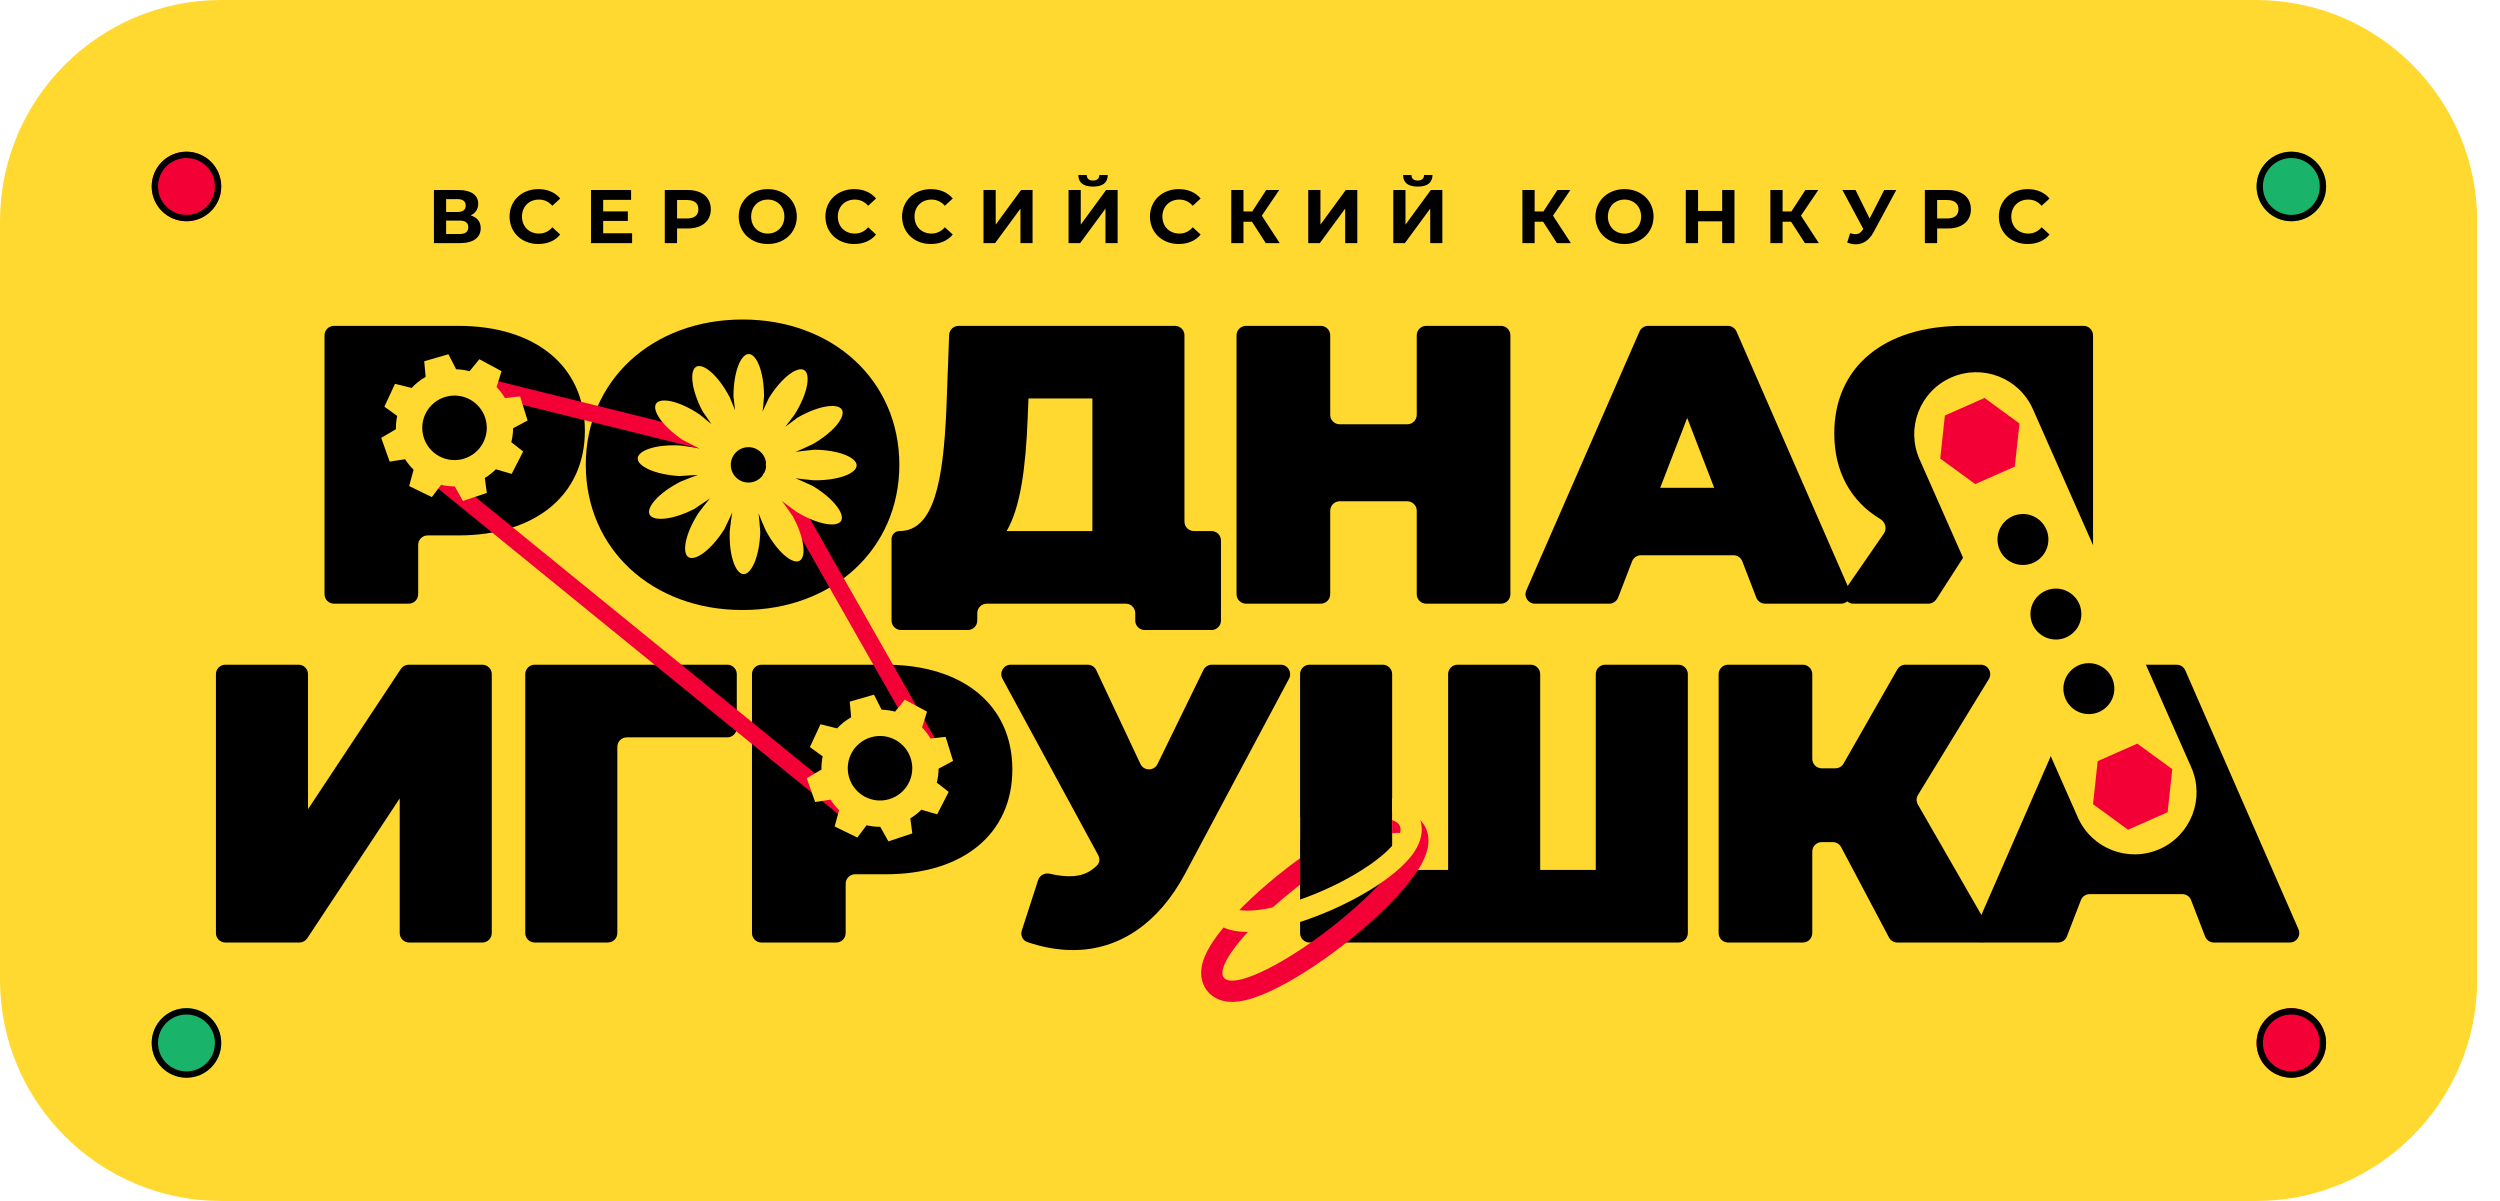 <?xml version="1.0" encoding="UTF-8"?> <svg xmlns="http://www.w3.org/2000/svg" width="102" height="49" viewBox="0 0 102 49" fill="none"><path d="M0 9.026C0 4.041 4.041 0 9.026 0H92.042C97.027 0 101.069 4.041 101.069 9.026V39.974C101.069 44.959 97.027 49 92.042 49H9.026C4.041 49 0 44.959 0 39.974V9.026Z" fill="#FFD930"></path><path d="M83.502 18.254C83.502 19.823 82.23 21.095 80.661 21.095C79.091 21.095 77.819 19.823 77.819 18.254C77.819 16.685 79.091 15.413 80.661 15.413C82.23 15.413 83.502 16.685 83.502 18.254Z" fill="black"></path><path d="M90.258 32.253C90.258 33.822 88.986 35.095 87.417 35.095C85.848 35.095 84.576 33.822 84.576 32.253C84.576 30.684 85.848 29.412 87.417 29.412C88.986 29.412 90.258 30.684 90.258 32.253Z" fill="black"></path><path d="M18.697 13.295C21.855 13.295 23.863 14.947 23.863 17.57C23.863 20.193 21.855 21.845 18.697 21.845H17.448C17.235 21.845 17.062 22.018 17.062 22.231V24.244C17.062 24.457 16.889 24.63 16.676 24.63H13.626C13.413 24.63 13.24 24.457 13.24 24.244V13.681C13.24 13.468 13.413 13.295 13.626 13.295H18.697ZM18.454 18.898C19.507 18.898 20.009 18.396 20.009 17.57C20.009 16.744 19.507 16.242 18.454 16.242H17.448C17.235 16.242 17.062 16.415 17.062 16.628V18.512C17.062 18.725 17.235 18.898 17.448 18.898H18.454Z" fill="black"></path><path d="M30.296 24.889C26.604 24.889 23.9 22.395 23.9 18.962C23.9 15.53 26.604 13.036 30.296 13.036C33.988 13.036 36.693 15.53 36.693 18.962C36.693 22.395 33.988 24.889 30.296 24.889ZM30.296 21.796C31.705 21.796 32.839 20.727 32.839 18.962C32.839 17.198 31.705 16.129 30.296 16.129C28.888 16.129 27.754 17.198 27.754 18.962C27.754 20.727 28.888 21.796 30.296 21.796Z" fill="black"></path><path d="M48.326 21.281C48.326 21.494 48.498 21.667 48.712 21.667H49.43C49.643 21.667 49.815 21.839 49.815 22.052V25.319C49.815 25.532 49.643 25.705 49.43 25.705H46.703C46.49 25.705 46.318 25.532 46.318 25.319V25.016C46.318 24.803 46.145 24.63 45.932 24.63H40.259C40.046 24.63 39.873 24.803 39.873 25.016V25.319C39.873 25.532 39.7 25.705 39.487 25.705H36.761C36.548 25.705 36.375 25.532 36.375 25.319V21.991C36.375 21.812 36.52 21.667 36.699 21.667C38.108 21.667 38.48 19.626 38.61 16.744L38.725 13.666C38.733 13.459 38.904 13.295 39.111 13.295H47.94C48.153 13.295 48.326 13.468 48.326 13.681V21.281ZM41.929 17.068C41.849 19.076 41.638 20.695 41.071 21.667H44.569V16.258H41.962L41.929 17.068Z" fill="black"></path><path d="M57.803 13.681C57.803 13.468 57.976 13.295 58.189 13.295H61.239C61.452 13.295 61.624 13.468 61.624 13.681V24.244C61.624 24.457 61.452 24.63 61.239 24.63H58.189C57.976 24.63 57.803 24.457 57.803 24.244V20.838C57.803 20.625 57.63 20.452 57.417 20.452H54.659C54.446 20.452 54.273 20.625 54.273 20.838V24.244C54.273 24.457 54.1 24.63 53.887 24.63H50.837C50.624 24.63 50.451 24.457 50.451 24.244V13.681C50.451 13.468 50.624 13.295 50.837 13.295H53.887C54.1 13.295 54.273 13.468 54.273 13.681V16.925C54.273 17.138 54.446 17.311 54.659 17.311H57.417C57.63 17.311 57.803 17.138 57.803 16.925V13.681Z" fill="black"></path><path d="M72.017 24.63C71.858 24.63 71.714 24.532 71.657 24.383L71.086 22.902C71.029 22.753 70.886 22.654 70.727 22.654H66.949C66.789 22.654 66.646 22.753 66.589 22.902L66.018 24.383C65.961 24.532 65.817 24.63 65.658 24.63H62.626C62.348 24.63 62.161 24.345 62.273 24.09L66.891 13.526C66.952 13.386 67.091 13.295 67.244 13.295H70.496C70.649 13.295 70.788 13.386 70.85 13.526L75.467 24.09C75.579 24.345 75.392 24.63 75.114 24.63H72.017ZM67.736 19.902H69.939L68.838 17.052L67.736 19.902Z" fill="black"></path><path d="M80.085 13.295H85.01C85.223 13.295 85.396 13.468 85.396 13.681V24.244C85.396 24.457 85.223 24.63 85.01 24.63H82.025C81.812 24.63 81.639 24.457 81.639 24.244V22.328C81.639 22.115 81.466 21.942 81.253 21.942H80.829C80.698 21.942 80.576 22.009 80.505 22.119L79 24.453C78.929 24.563 78.807 24.63 78.676 24.63H75.622C75.311 24.63 75.127 24.281 75.304 24.025L76.862 21.767C76.998 21.571 76.923 21.3 76.718 21.178C75.513 20.458 74.838 19.249 74.838 17.683C74.838 14.979 76.862 13.295 80.085 13.295ZM80.149 16.242C79.178 16.242 78.692 16.695 78.692 17.619C78.692 18.574 79.194 19.06 80.149 19.06H81.253C81.466 19.06 81.639 18.887 81.639 18.674V16.628C81.639 16.415 81.466 16.242 81.253 16.242H80.149Z" fill="black"></path><path d="M34.023 18.948C34.023 20.9 32.441 22.482 30.489 22.482C28.537 22.482 26.954 20.9 26.954 18.948C26.954 16.996 28.537 15.414 30.489 15.414C32.441 15.414 34.023 16.996 34.023 18.948Z" fill="black"></path><path d="M21.549 17.285C21.549 18.854 20.277 20.126 18.708 20.126C17.139 20.126 15.867 18.854 15.867 17.285C15.867 15.716 17.139 14.444 18.708 14.444C20.277 14.444 21.549 15.716 21.549 17.285Z" fill="black"></path><path d="M9.196 38.455C8.983 38.455 8.81 38.283 8.81 38.069V27.506C8.81 27.293 8.983 27.12 9.196 27.12H12.181C12.394 27.12 12.567 27.293 12.567 27.506V33.014L16.355 27.293C16.427 27.185 16.547 27.12 16.677 27.12H19.679C19.892 27.12 20.064 27.293 20.064 27.506V38.069C20.064 38.283 19.892 38.455 19.679 38.455H16.693C16.48 38.455 16.308 38.283 16.308 38.069V32.577L12.536 38.282C12.464 38.39 12.343 38.455 12.214 38.455H9.196Z" fill="black"></path><path d="M29.675 27.12C29.888 27.12 30.061 27.293 30.061 27.506V29.698C30.061 29.911 29.888 30.084 29.675 30.084H25.573C25.36 30.084 25.187 30.256 25.187 30.469V38.069C25.187 38.283 25.014 38.455 24.801 38.455H21.816C21.603 38.455 21.43 38.283 21.43 38.069V27.506C21.43 27.293 21.603 27.12 21.816 27.12H29.675Z" fill="black"></path><path d="M36.139 27.12C39.296 27.12 41.304 28.772 41.304 31.395C41.304 34.019 39.296 35.67 36.139 35.67H34.889C34.676 35.67 34.503 35.843 34.503 36.056V38.069C34.503 38.283 34.33 38.455 34.117 38.455H31.067C30.854 38.455 30.681 38.283 30.681 38.069V27.506C30.681 27.293 30.854 27.12 31.067 27.12H36.139ZM35.895 32.723C36.948 32.723 37.45 32.221 37.45 31.395C37.45 30.569 36.948 30.067 35.895 30.067H34.889C34.676 30.067 34.503 30.24 34.503 30.453V32.337C34.503 32.55 34.676 32.723 34.889 32.723H35.895Z" fill="black"></path><path d="M49.099 27.337C49.164 27.204 49.298 27.12 49.446 27.12H52.254C52.545 27.12 52.731 27.431 52.594 27.688L48.347 35.654C47.262 37.678 45.659 38.763 43.78 38.763C43.187 38.763 42.558 38.657 41.914 38.436C41.723 38.37 41.626 38.16 41.688 37.968L42.355 35.908C42.418 35.712 42.625 35.602 42.827 35.647C43.135 35.717 43.398 35.751 43.634 35.751C44.11 35.751 44.449 35.614 44.757 35.311C44.868 35.202 44.881 35.03 44.807 34.892L40.899 27.69C40.76 27.433 40.946 27.12 41.238 27.12H44.377C44.527 27.12 44.663 27.206 44.727 27.342L46.53 31.17C46.668 31.462 47.084 31.465 47.226 31.174L49.099 27.337Z" fill="black"></path><path d="M65.107 27.506C65.107 27.293 65.279 27.12 65.493 27.12H68.478C68.691 27.12 68.864 27.293 68.864 27.506V38.069C68.864 38.283 68.691 38.455 68.478 38.455H53.429C53.216 38.455 53.043 38.283 53.043 38.069V27.506C53.043 27.293 53.216 27.12 53.429 27.12H56.414C56.627 27.12 56.8 27.293 56.8 27.506V35.492H59.083V27.506C59.083 27.293 59.256 27.12 59.469 27.12H62.454C62.667 27.12 62.84 27.293 62.84 27.506V35.492H65.107V27.506Z" fill="black"></path><path d="M80.815 27.12C81.117 27.12 81.302 27.45 81.144 27.707L78.255 32.431C78.181 32.551 78.179 32.702 78.249 32.824L81.155 37.877C81.303 38.135 81.117 38.455 80.82 38.455H77.412C77.269 38.455 77.138 38.376 77.071 38.25L75.119 34.564C75.052 34.438 74.921 34.358 74.778 34.358H74.327C74.114 34.358 73.941 34.531 73.941 34.744V38.069C73.941 38.283 73.769 38.455 73.556 38.455H70.506C70.293 38.455 70.12 38.283 70.12 38.069V27.506C70.12 27.293 70.293 27.12 70.506 27.12H73.556C73.769 27.12 73.941 27.293 73.941 27.506V30.961C73.941 31.174 74.114 31.347 74.327 31.347H74.883C75.022 31.347 75.15 31.272 75.218 31.152L77.409 27.315C77.478 27.195 77.606 27.12 77.744 27.12H80.815Z" fill="black"></path><path d="M90.328 38.455C90.169 38.455 90.025 38.357 89.968 38.208L89.397 36.727C89.34 36.578 89.197 36.48 89.037 36.48H85.26C85.1 36.48 84.957 36.578 84.9 36.727L84.329 38.208C84.272 38.357 84.129 38.455 83.969 38.455H80.937C80.659 38.455 80.472 38.17 80.584 37.915L85.201 27.352C85.263 27.211 85.402 27.12 85.555 27.12H88.807C88.96 27.12 89.099 27.211 89.16 27.352L93.778 37.915C93.89 38.17 93.703 38.455 93.425 38.455H90.328ZM86.25 33.202C86.153 33.455 86.339 33.727 86.61 33.727H87.687C87.958 33.727 88.145 33.455 88.047 33.202L87.508 31.808C87.381 31.479 86.916 31.479 86.789 31.808L86.25 33.202Z" fill="black"></path><path d="M38.475 31.301C38.475 32.87 37.203 34.142 35.634 34.142C34.065 34.142 32.793 32.87 32.793 31.301C32.793 29.732 34.065 28.46 35.634 28.46C37.203 28.46 38.475 29.732 38.475 31.301Z" fill="black"></path><path d="M79.607 15.403C80.885 14.838 82.378 15.416 82.943 16.694L89.403 31.305C89.968 32.583 89.39 34.077 88.112 34.642C86.835 35.206 85.341 34.629 84.776 33.351L78.317 18.739C77.752 17.461 78.329 15.968 79.607 15.403Z" fill="#FFD930"></path><path d="M80.967 16.237L82.394 17.279L82.205 19.036L80.589 19.751L79.162 18.709L79.351 16.952L80.967 16.237Z" fill="#F30037"></path><path d="M87.202 30.34L88.629 31.382L88.439 33.139L86.823 33.853L85.396 32.811L85.585 31.054L87.202 30.34Z" fill="#F30037"></path><path d="M83.575 21.988C83.588 22.562 83.133 23.038 82.559 23.051C81.985 23.064 81.51 22.609 81.497 22.035C81.484 21.461 81.939 20.985 82.513 20.972C83.086 20.959 83.562 21.414 83.575 21.988Z" fill="black"></path><path d="M84.92 25.03C84.933 25.604 84.478 26.08 83.904 26.093C83.33 26.106 82.855 25.651 82.842 25.077C82.829 24.503 83.284 24.028 83.858 24.015C84.431 24.002 84.907 24.457 84.92 25.03Z" fill="black"></path><path d="M86.265 28.073C86.278 28.647 85.823 29.122 85.249 29.136C84.675 29.148 84.2 28.694 84.186 28.12C84.174 27.546 84.628 27.07 85.202 27.057C85.776 27.044 86.252 27.499 86.265 28.073Z" fill="black"></path><path d="M31.334 19.565L38.085 31.428L38.688 31.085L31.936 19.222L31.334 19.565Z" fill="#F30037"></path><path d="M19.11 15.968L29.304 18.495L29.471 17.822L19.277 15.295L19.11 15.968Z" fill="#F30037"></path><path d="M16.95 19.18L35.082 33.937L35.52 33.4L17.387 18.643L16.95 19.18Z" fill="#F30037"></path><path fill-rule="evenodd" clip-rule="evenodd" d="M31.172 16.176C31.154 16.403 31.136 16.606 31.115 16.787C31.188 16.624 31.272 16.444 31.368 16.244C31.908 15.374 32.543 14.934 32.812 15.101C33.08 15.268 32.967 16.032 32.427 16.902C32.285 17.096 32.155 17.267 32.037 17.415C32.183 17.302 32.35 17.178 32.538 17.04C33.425 16.529 34.193 16.443 34.35 16.716C34.508 16.99 34.047 17.61 33.16 18.121C32.894 18.248 32.662 18.352 32.46 18.436C32.678 18.407 32.931 18.378 33.225 18.349C34.249 18.359 34.954 18.674 34.951 18.99C34.948 19.305 34.236 19.606 33.213 19.596C32.922 19.57 32.671 19.543 32.455 19.513C32.657 19.598 32.888 19.701 33.154 19.824C34.031 20.352 34.48 20.982 34.316 21.252C34.154 21.523 33.388 21.421 32.511 20.892C32.272 20.722 32.069 20.571 31.898 20.435C32.029 20.611 32.176 20.818 32.344 21.06C32.832 21.96 32.899 22.73 32.621 22.881C32.344 23.031 31.735 22.555 31.248 21.654C31.128 21.386 31.03 21.153 30.951 20.949C30.975 21.167 30.997 21.421 31.019 21.715C30.983 22.738 30.65 23.435 30.334 23.424C30.019 23.413 29.736 22.694 29.773 21.67C29.806 21.379 29.84 21.127 29.875 20.911C29.785 21.111 29.675 21.341 29.545 21.605C28.995 22.468 28.354 22.901 28.088 22.731C27.822 22.561 27.943 21.798 28.494 20.935C28.67 20.701 28.826 20.502 28.966 20.334C28.787 20.46 28.577 20.602 28.331 20.764C27.419 21.229 26.647 21.276 26.504 20.994C26.361 20.713 26.852 20.117 27.765 19.652C28.035 19.54 28.271 19.448 28.476 19.375C28.258 19.392 28.004 19.408 27.711 19.423C26.689 19.36 26 19.01 26.019 18.695C26.039 18.379 26.765 18.115 27.787 18.178C28.078 18.218 28.328 18.259 28.543 18.3C28.345 18.204 28.119 18.089 27.857 17.952C27.008 17.38 26.593 16.728 26.77 16.467C26.946 16.205 27.706 16.346 28.555 16.918C28.733 17.059 28.89 17.189 29.029 17.307C28.92 17.154 28.8 16.98 28.667 16.784C28.19 15.878 28.132 15.107 28.412 14.96C28.691 14.813 29.294 15.296 29.77 16.203C29.855 16.399 29.929 16.578 29.992 16.739C29.97 16.571 29.948 16.384 29.925 16.176C29.925 15.153 30.233 14.444 30.548 14.444C30.864 14.444 31.172 15.153 31.172 16.176ZM31.13 18.553C31 18.366 30.783 18.244 30.538 18.244C30.139 18.244 29.816 18.567 29.816 18.966C29.816 19.365 30.139 19.688 30.538 19.688C30.771 19.688 30.978 19.578 31.11 19.407C31.117 19.383 31.128 19.361 31.141 19.339C31.155 19.316 31.171 19.295 31.189 19.277C31.224 19.205 31.247 19.126 31.256 19.042C31.247 19.014 31.244 18.984 31.244 18.953C31.244 18.926 31.247 18.9 31.254 18.876C31.242 18.777 31.21 18.685 31.162 18.603C31.153 18.591 31.145 18.579 31.137 18.566C31.135 18.561 31.133 18.557 31.13 18.553Z" fill="#FFD930"></path><path fill-rule="evenodd" clip-rule="evenodd" d="M34.669 28.628L35.657 28.342L35.97 28.956C36.157 28.961 36.342 28.988 36.519 29.035L36.917 28.547L37.823 29.034L37.62 29.681C37.751 29.816 37.867 29.966 37.964 30.132L38.58 30.063L38.886 31.045L38.294 31.362C38.293 31.555 38.268 31.746 38.221 31.93L38.706 32.309L38.237 33.225L37.592 33.037C37.458 33.171 37.307 33.289 37.141 33.389L37.222 34.002L36.246 34.327L35.914 33.734C35.724 33.735 35.537 33.713 35.356 33.67L34.979 34.172L34.054 33.721L34.235 33.054C34.104 32.927 33.987 32.783 33.888 32.626L33.258 32.722L32.913 31.753L33.515 31.399C33.511 31.215 33.528 31.034 33.565 30.858L33.043 30.482L33.476 29.549L34.154 29.718C34.319 29.541 34.511 29.387 34.727 29.265L34.669 28.628ZM34.64 31.711C34.843 32.409 35.573 32.811 36.271 32.609C36.969 32.407 37.371 31.677 37.169 30.978C36.967 30.28 36.236 29.878 35.538 30.08C34.84 30.282 34.438 31.012 34.64 31.711Z" fill="#FFD930"></path><path d="M57.737 33.301C57.49 33.15 57.228 33.115 57.03 33.114C56.953 33.114 56.876 33.118 56.799 33.127V34.001C56.882 33.987 56.957 33.98 57.024 33.98C57.134 33.981 57.221 34.001 57.286 34.04C57.35 34.08 57.391 34.138 57.407 34.214C57.423 34.29 57.416 34.384 57.384 34.494C57.32 34.715 57.16 34.999 56.913 35.329C56.666 35.659 56.337 36.029 55.944 36.418C55.552 36.806 55.104 37.206 54.625 37.594C54.147 37.982 53.648 38.351 53.157 38.679C52.666 39.008 52.193 39.289 51.763 39.508C51.334 39.727 50.958 39.879 50.656 39.955C50.505 39.992 50.374 40.011 50.264 40.01C50.155 40.01 50.067 39.99 50.003 39.95C49.939 39.911 49.898 39.853 49.882 39.777C49.865 39.701 49.873 39.607 49.905 39.496C49.969 39.275 50.129 38.992 50.376 38.662C50.623 38.332 50.952 37.962 51.344 37.573C51.737 37.185 52.185 36.785 52.663 36.397C52.789 36.294 52.917 36.193 53.045 36.094V35.012C52.732 35.239 52.42 35.478 52.117 35.724C51.619 36.128 51.15 36.547 50.735 36.958C50.322 37.367 49.962 37.769 49.682 38.142C49.414 38.501 49.18 38.884 49.072 39.256C49.018 39.444 48.977 39.693 49.035 39.96C49.099 40.258 49.276 40.522 49.552 40.69C49.799 40.84 50.06 40.875 50.259 40.877C50.464 40.878 50.672 40.844 50.867 40.795C51.256 40.697 51.697 40.514 52.157 40.28C52.622 40.043 53.125 39.743 53.639 39.399C54.153 39.056 54.673 38.671 55.171 38.267C55.669 37.863 56.139 37.444 56.554 37.033C56.967 36.624 57.327 36.222 57.606 35.848C57.875 35.49 58.109 35.106 58.216 34.735C58.271 34.547 58.311 34.297 58.254 34.031C58.189 33.733 58.012 33.469 57.737 33.301Z" fill="#F30037"></path><path fill-rule="evenodd" clip-rule="evenodd" d="M53.045 33.333C52.845 33.417 52.646 33.507 52.449 33.6C51.964 33.832 51.5 34.087 51.083 34.355C50.668 34.621 50.296 34.901 49.996 35.183C49.707 35.455 49.437 35.772 49.287 36.122C49.13 36.488 49.06 37.035 49.453 37.493C49.776 37.871 50.249 37.976 50.587 38.008C50.96 38.043 51.385 38.007 51.822 37.928C52.265 37.848 52.746 37.719 53.239 37.552C53.732 37.384 54.235 37.179 54.721 36.947C55.206 36.716 55.67 36.46 56.087 36.193C56.502 35.926 56.874 35.646 57.174 35.364C57.463 35.092 57.733 34.776 57.883 34.425C58.04 34.059 58.11 33.513 57.717 33.054C57.459 32.752 57.104 32.624 56.799 32.569V33.459C56.914 33.497 57.001 33.55 57.059 33.617C57.157 33.732 57.17 33.889 57.086 34.084C57.004 34.276 56.833 34.496 56.581 34.733C56.329 34.969 56.002 35.218 55.619 35.463C55.236 35.709 54.804 35.948 54.348 36.165C53.891 36.383 53.42 36.575 52.96 36.731C52.5 36.888 52.061 37.005 51.668 37.076C51.274 37.147 50.934 37.17 50.667 37.145C50.4 37.12 50.211 37.047 50.111 36.93C50.013 36.816 50 36.658 50.083 36.463C50.166 36.272 50.337 36.051 50.589 35.815C50.841 35.578 51.168 35.33 51.551 35.084C51.934 34.838 52.366 34.599 52.822 34.382C52.896 34.347 52.97 34.312 53.045 34.278V33.333Z" fill="#FFD930"></path><path fill-rule="evenodd" clip-rule="evenodd" d="M17.308 14.739L18.296 14.453L18.61 15.066C18.797 15.072 18.981 15.099 19.158 15.146L19.557 14.656L20.463 15.144L20.26 15.792C20.39 15.926 20.506 16.077 20.604 16.243L21.22 16.174L21.526 17.156L20.934 17.473C20.933 17.666 20.908 17.857 20.861 18.041L21.346 18.42L20.876 19.335L20.232 19.147C20.098 19.281 19.947 19.4 19.781 19.5L19.862 20.113L18.887 20.438L18.554 19.845C18.364 19.846 18.176 19.824 17.995 19.781L17.619 20.282L16.694 19.831L16.874 19.165C16.744 19.037 16.627 18.894 16.528 18.737L15.898 18.834L15.553 17.864L16.155 17.511C16.151 17.327 16.168 17.145 16.205 16.969L15.683 16.593L16.116 15.66L16.794 15.829C16.958 15.652 17.151 15.498 17.367 15.376L17.308 14.739ZM17.28 17.822C17.482 18.52 18.212 18.922 18.911 18.72C19.609 18.517 20.011 17.787 19.809 17.089C19.606 16.391 18.876 15.989 18.178 16.191C17.48 16.393 17.078 17.123 17.28 17.822Z" fill="#FFD930"></path><path d="M9.026 7.608C9.026 8.391 8.391 9.026 7.608 9.026C6.825 9.026 6.189 8.391 6.189 7.608C6.189 6.824 6.825 6.189 7.608 6.189C8.391 6.189 9.026 6.824 9.026 7.608Z" fill="#F30037"></path><path d="M8.768 7.608C8.768 8.249 8.249 8.768 7.608 8.768V9.026C6.825 9.026 6.189 8.391 6.189 7.608V7.608H6.447C6.447 8.249 6.967 8.768 7.608 8.768V9.026C8.391 9.026 9.026 8.391 9.026 7.608V7.608H8.768ZM6.189 7.608C6.19 6.825 6.825 6.189 7.608 6.189V6.447C6.967 6.447 6.447 6.967 6.447 7.608H6.189ZM7.608 6.189C8.391 6.189 9.026 6.825 9.026 7.608H8.768C8.768 6.967 8.249 6.447 7.608 6.447V6.189Z" fill="black"></path><path d="M94.905 7.608C94.905 8.391 94.27 9.026 93.487 9.026C92.703 9.026 92.068 8.391 92.068 7.608C92.068 6.824 92.703 6.189 93.487 6.189C94.27 6.189 94.905 6.824 94.905 7.608Z" fill="#19B369"></path><path d="M94.647 7.608C94.647 8.249 94.127 8.768 93.487 8.768V9.026C92.703 9.026 92.068 8.391 92.068 7.608V7.608H92.326C92.326 8.249 92.846 8.768 93.487 8.768V9.026C94.27 9.026 94.905 8.391 94.905 7.608V7.608H94.647ZM92.068 7.608C92.068 6.825 92.703 6.189 93.487 6.189V6.447C92.846 6.447 92.326 6.967 92.326 7.608H92.068ZM93.487 6.189C94.27 6.189 94.905 6.825 94.905 7.608H94.647C94.647 6.967 94.127 6.447 93.487 6.447V6.189Z" fill="black"></path><path d="M9.026 42.553C9.026 43.336 8.391 43.971 7.608 43.971C6.825 43.971 6.189 43.336 6.189 42.553C6.189 41.77 6.825 41.134 7.608 41.134C8.391 41.134 9.026 41.77 9.026 42.553Z" fill="#19B369"></path><path d="M8.768 42.553C8.768 43.194 8.249 43.713 7.608 43.713V43.971C6.825 43.971 6.189 43.336 6.189 42.553V42.553H6.447C6.447 43.194 6.967 43.713 7.608 43.713V43.971C8.391 43.971 9.026 43.336 9.026 42.553V42.553H8.768ZM6.189 42.553C6.19 41.77 6.825 41.134 7.608 41.134V41.392C6.967 41.392 6.447 41.912 6.447 42.553H6.189ZM7.608 41.134C8.391 41.134 9.026 41.77 9.026 42.553H8.768C8.768 41.912 8.249 41.392 7.608 41.392V41.134Z" fill="black"></path><path d="M94.905 42.553C94.905 43.336 94.27 43.971 93.487 43.971C92.703 43.971 92.068 43.336 92.068 42.553C92.068 41.77 92.703 41.134 93.487 41.134C94.27 41.134 94.905 41.77 94.905 42.553Z" fill="#F30037"></path><path d="M94.647 42.553C94.647 43.194 94.127 43.713 93.487 43.713V43.971C92.703 43.971 92.068 43.336 92.068 42.553V42.553H92.326C92.326 43.194 92.846 43.713 93.487 43.713V43.971C94.27 43.971 94.905 43.336 94.905 42.553V42.553H94.647ZM92.068 42.553C92.068 41.77 92.703 41.134 93.487 41.134V41.392C92.846 41.392 92.326 41.912 92.326 42.553H92.068ZM93.487 41.134C94.27 41.134 94.905 41.77 94.905 42.553H94.647C94.647 41.912 94.127 41.392 93.487 41.392V41.134Z" fill="black"></path><path d="M19.205 8.789C19.468 8.867 19.613 9.046 19.613 9.309C19.613 9.687 19.319 9.919 18.771 9.919H17.704V7.753H18.713C19.214 7.753 19.511 7.954 19.511 8.313C19.511 8.533 19.397 8.697 19.205 8.789ZM18.202 8.124V8.65H18.669C18.886 8.65 19.001 8.56 19.001 8.387C19.001 8.217 18.886 8.124 18.669 8.124H18.202ZM18.753 9.548C18.985 9.548 19.106 9.458 19.106 9.269C19.106 9.086 18.985 9 18.753 9H18.202V9.548H18.753ZM21.962 9.956C21.291 9.956 20.79 9.489 20.79 8.836C20.79 8.183 21.291 7.716 21.966 7.716C22.34 7.716 22.653 7.852 22.857 8.099L22.535 8.396C22.39 8.229 22.207 8.143 21.99 8.143C21.585 8.143 21.297 8.427 21.297 8.836C21.297 9.244 21.585 9.529 21.99 9.529C22.207 9.529 22.39 9.442 22.535 9.272L22.857 9.569C22.653 9.82 22.34 9.956 21.962 9.956ZM24.61 9.517H25.79V9.919H24.112V7.753H25.749V8.155H24.61V8.625H25.616V9.015H24.61V9.517ZM28.061 7.753C28.639 7.753 29.001 8.053 29.001 8.539C29.001 9.021 28.639 9.322 28.061 9.322H27.624V9.919H27.123V7.753H28.061ZM28.033 8.913C28.339 8.913 28.494 8.774 28.494 8.539C28.494 8.3 28.339 8.161 28.033 8.161H27.624V8.913H28.033ZM31.324 9.956C30.64 9.956 30.139 9.48 30.139 8.836C30.139 8.192 30.64 7.716 31.324 7.716C32.005 7.716 32.51 8.189 32.51 8.836C32.51 9.483 32.005 9.956 31.324 9.956ZM31.324 9.529C31.711 9.529 32.002 9.247 32.002 8.836C32.002 8.424 31.711 8.143 31.324 8.143C30.938 8.143 30.647 8.424 30.647 8.836C30.647 9.247 30.938 9.529 31.324 9.529ZM34.849 9.956C34.177 9.956 33.676 9.489 33.676 8.836C33.676 8.183 34.177 7.716 34.852 7.716C35.226 7.716 35.539 7.852 35.743 8.099L35.421 8.396C35.276 8.229 35.093 8.143 34.877 8.143C34.471 8.143 34.183 8.427 34.183 8.836C34.183 9.244 34.471 9.529 34.877 9.529C35.093 9.529 35.276 9.442 35.421 9.272L35.743 9.569C35.539 9.82 35.226 9.956 34.849 9.956ZM37.977 9.956C37.306 9.956 36.804 9.489 36.804 8.836C36.804 8.183 37.306 7.716 37.98 7.716C38.355 7.716 38.667 7.852 38.872 8.099L38.55 8.396C38.404 8.229 38.222 8.143 38.005 8.143C37.6 8.143 37.312 8.427 37.312 8.836C37.312 9.244 37.6 9.529 38.005 9.529C38.222 9.529 38.404 9.442 38.55 9.272L38.872 9.569C38.667 9.82 38.355 9.956 37.977 9.956ZM40.127 9.919V7.753H40.625V9.164L41.659 7.753H42.129V9.919H41.634V8.511L40.6 9.919H40.127ZM44.596 7.613C44.185 7.613 43.999 7.443 43.996 7.14H44.34C44.343 7.288 44.426 7.366 44.596 7.366C44.761 7.366 44.85 7.288 44.853 7.14H45.197C45.194 7.443 45.002 7.613 44.596 7.613ZM43.597 9.919V7.753H44.095V9.164L45.129 7.753H45.599V9.919H45.104V8.511L44.07 9.919H43.597ZM48.091 9.956C47.42 9.956 46.918 9.489 46.918 8.836C46.918 8.183 47.42 7.716 48.094 7.716C48.469 7.716 48.782 7.852 48.986 8.099L48.664 8.396C48.518 8.229 48.336 8.143 48.119 8.143C47.714 8.143 47.426 8.427 47.426 8.836C47.426 9.244 47.714 9.529 48.119 9.529C48.336 9.529 48.518 9.442 48.664 9.272L48.986 9.569C48.782 9.82 48.469 9.956 48.091 9.956ZM51.643 9.919L51.08 9.046H50.733V9.919H50.235V7.753H50.733V8.628H51.092L51.661 7.753H52.191L51.482 8.799L52.212 9.919H51.643ZM53.376 9.919V7.753H53.874V9.164L54.907 7.753H55.378V9.919H54.883V8.511L53.849 9.919H53.376ZM57.845 7.613C57.434 7.613 57.248 7.443 57.245 7.14H57.588C57.591 7.288 57.675 7.366 57.845 7.366C58.009 7.366 58.099 7.288 58.102 7.14H58.446C58.443 7.443 58.251 7.613 57.845 7.613ZM56.846 9.919V7.753H57.344V9.164L58.377 7.753H58.848V9.919H58.353V8.511L57.319 9.919H56.846ZM63.522 9.919L62.959 9.046H62.613V9.919H62.114V7.753H62.613V8.628H62.972L63.541 7.753H64.07L63.362 8.799L64.092 9.919H63.522ZM66.28 9.956C65.596 9.956 65.094 9.48 65.094 8.836C65.094 8.192 65.596 7.716 66.28 7.716C66.96 7.716 67.465 8.189 67.465 8.836C67.465 9.483 66.96 9.956 66.28 9.956ZM66.28 9.529C66.667 9.529 66.957 9.247 66.957 8.836C66.957 8.424 66.667 8.143 66.28 8.143C65.893 8.143 65.602 8.424 65.602 8.836C65.602 9.247 65.893 9.529 66.28 9.529ZM70.265 7.753H70.766V9.919H70.265V9.031H69.281V9.919H68.78V7.753H69.281V8.607H70.265V7.753ZM73.64 9.919L73.076 9.046H72.73V9.919H72.231V7.753H72.73V8.628H73.089L73.658 7.753H74.187L73.479 8.799L74.209 9.919H73.64ZM76.875 7.753H77.368L76.445 9.467C76.266 9.801 76.009 9.968 75.718 9.968C75.603 9.968 75.486 9.944 75.365 9.894L75.486 9.514C75.566 9.538 75.638 9.554 75.703 9.554C75.826 9.554 75.922 9.498 76.006 9.368L76.024 9.343L75.17 7.753H75.706L76.281 8.916L76.875 7.753ZM79.472 7.753C80.05 7.753 80.413 8.053 80.413 8.539C80.413 9.021 80.05 9.322 79.472 9.322H79.035V9.919H78.534V7.753H79.472ZM79.444 8.913C79.75 8.913 79.905 8.774 79.905 8.539C79.905 8.3 79.75 8.161 79.444 8.161H79.035V8.913H79.444ZM82.726 9.956C82.055 9.956 81.553 9.489 81.553 8.836C81.553 8.183 82.055 7.716 82.729 7.716C83.104 7.716 83.416 7.852 83.621 8.099L83.299 8.396C83.153 8.229 82.971 8.143 82.754 8.143C82.349 8.143 82.061 8.427 82.061 8.836C82.061 9.244 82.349 9.529 82.754 9.529C82.971 9.529 83.153 9.442 83.299 9.272L83.621 9.569C83.416 9.82 83.104 9.956 82.726 9.956Z" fill="black"></path></svg> 